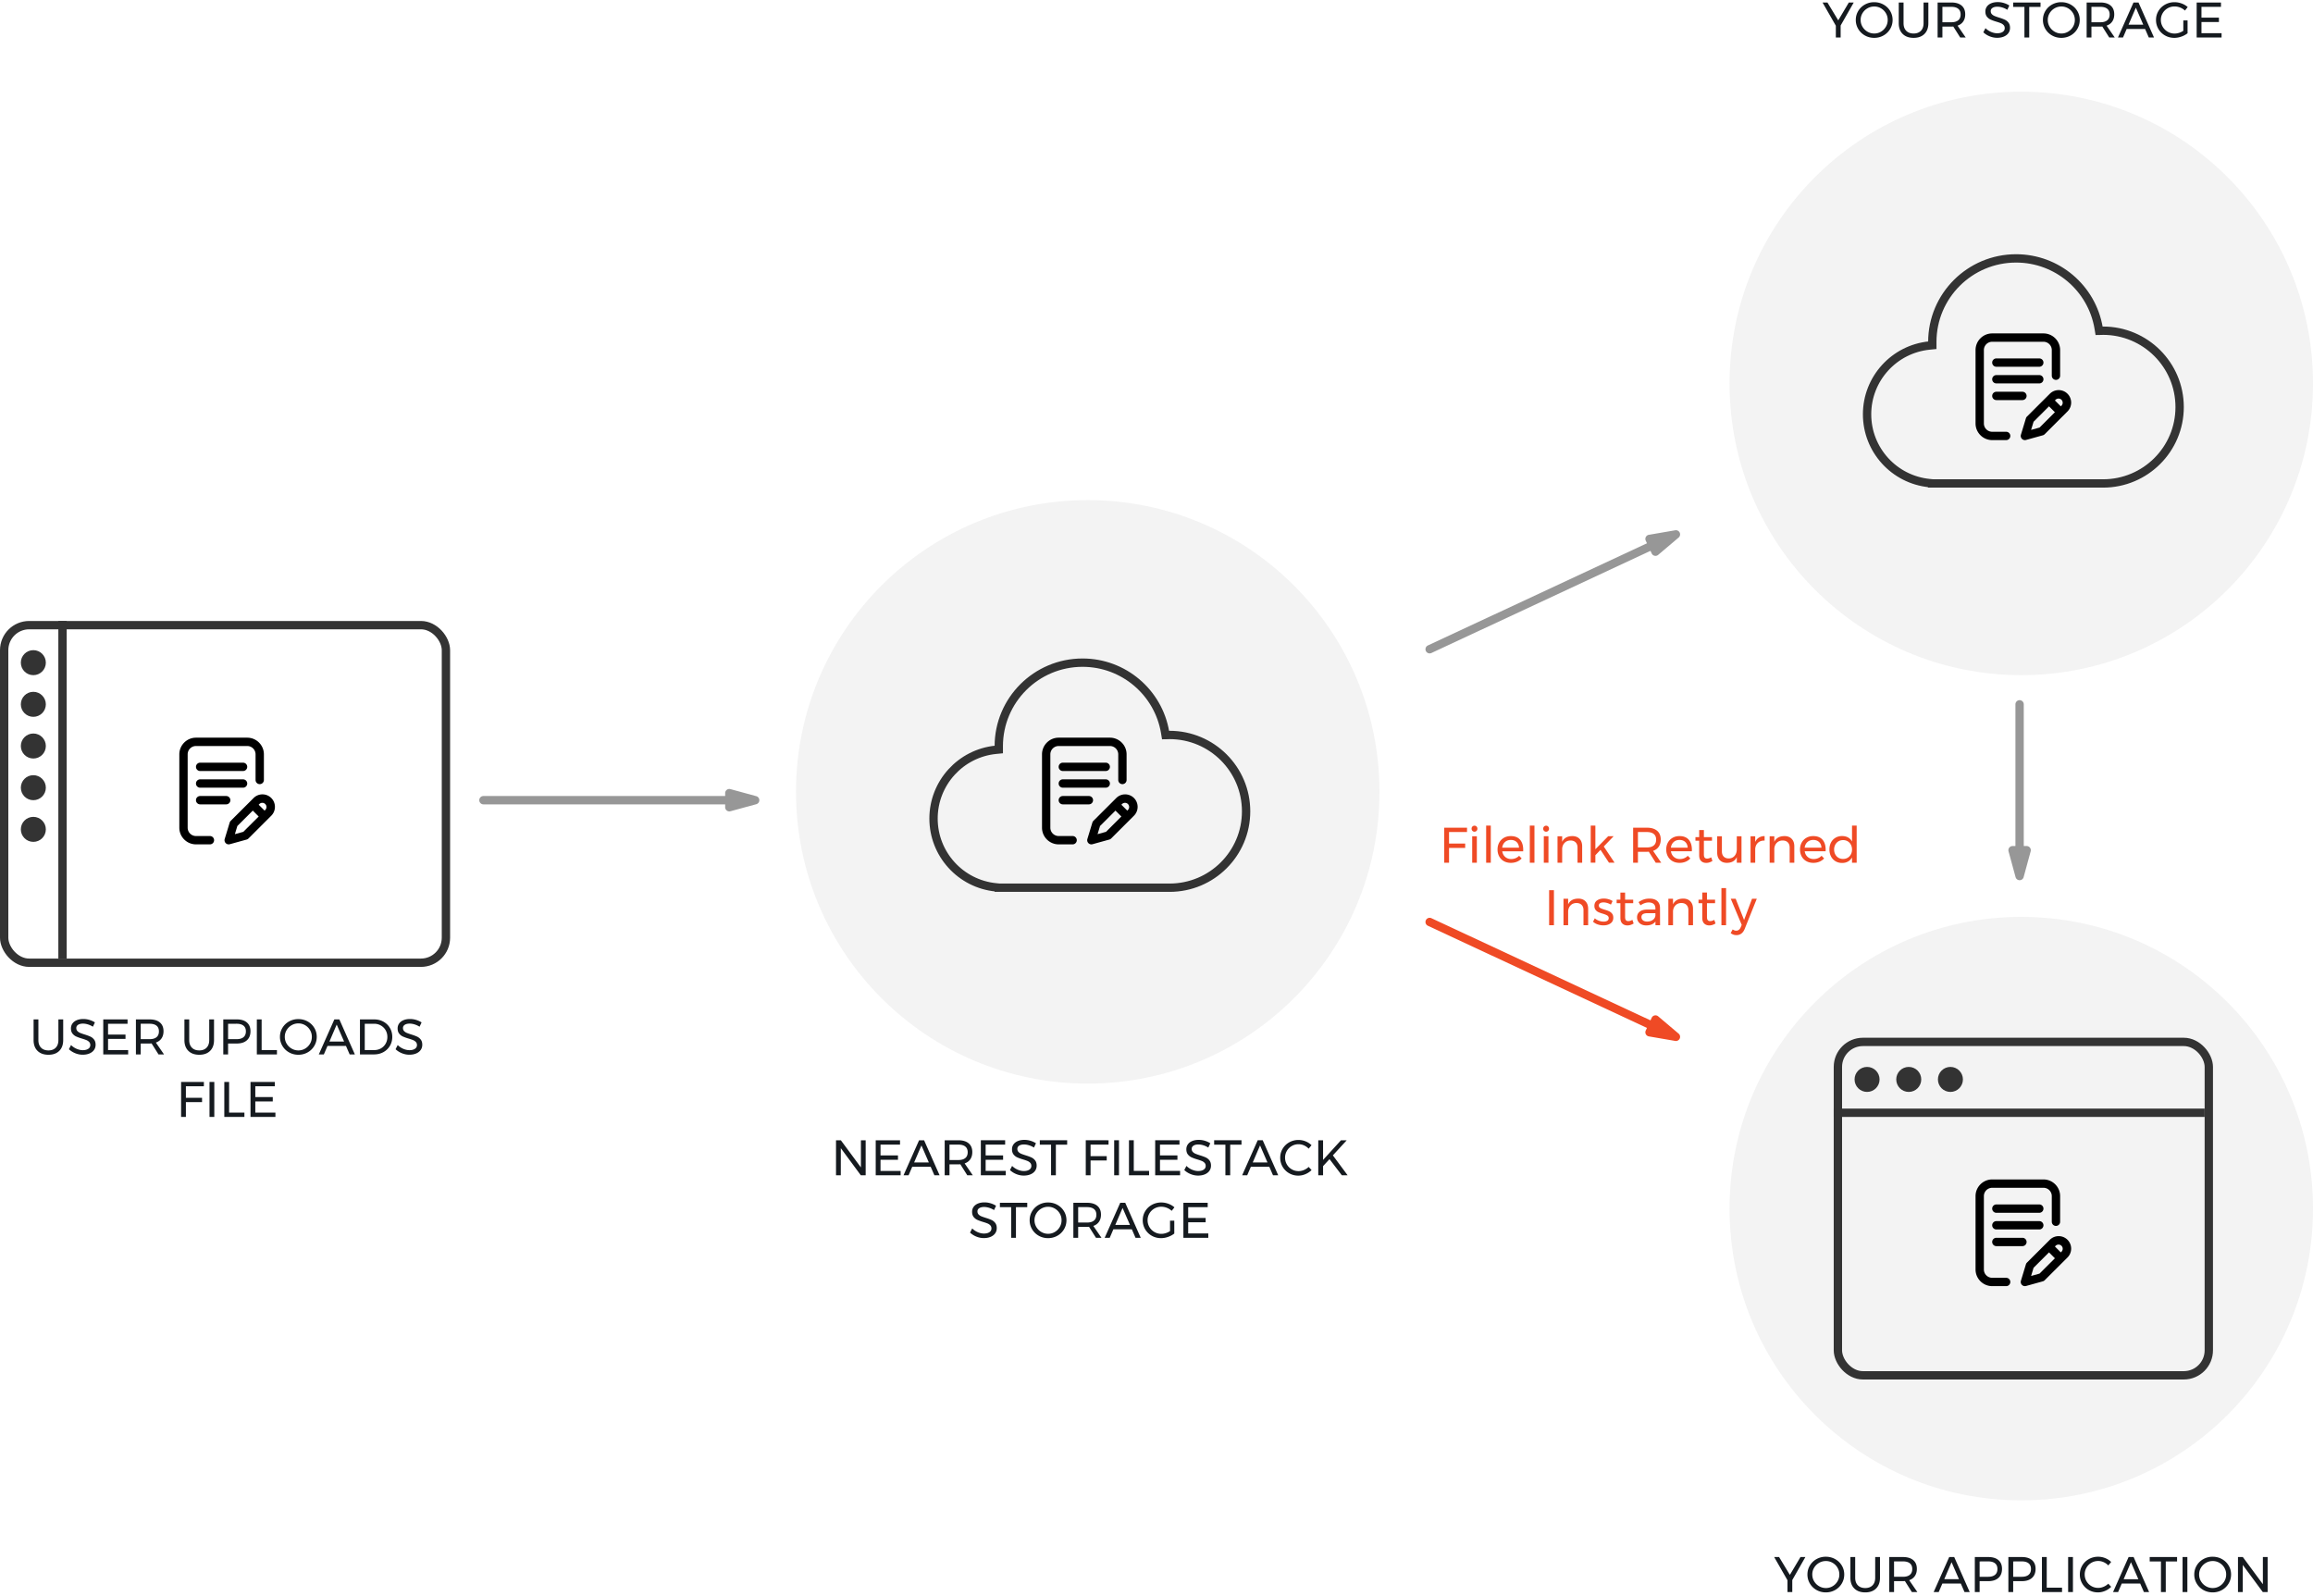 <?xml version="1.0" encoding="UTF-8"?> <svg xmlns="http://www.w3.org/2000/svg" width="555" height="383" viewBox="0 0 555 383"><title>cin-graph</title><g transform="translate(1)" fill="none" fill-rule="evenodd"><circle fill="#F3F3F3" cx="260" cy="190" r="70"></circle><g transform="translate(0 149)"><rect stroke="#333" stroke-width="2" y="1" width="106" height="81" rx="6"></rect><path fill="#333" d="M13 0h2v81h-2z"></path><circle fill="#333" cx="7" cy="10" r="3"></circle><circle fill="#333" cx="7" cy="20" r="3"></circle><circle fill="#333" cx="7" cy="30" r="3"></circle><circle fill="#333" cx="7" cy="40" r="3"></circle><circle fill="#333" cx="7" cy="50" r="3"></circle></g><g fill="#000"><path d="M58.323 188a1 1 0 00-1-1h-10.3a1 1 0 100 2h10.3a1 1 0 001-1zm-11.3 3a1 1 0 100 2h6.255a1 1 0 100-2h-6.255z"></path><path d="M49.373 200.6h-3.344c-1.103 0-2-.897-2-2V181c0-1.103.897-2 2-2h12.294c1.103 0 2 .897 2 2v6.15a1 1 0 102 0V181c0-2.206-1.794-4-4-4H46.029c-2.206 0-4 1.794-4 4v17.6c0 2.206 1.794 4 4 4h3.344a1 1 0 100-2z"></path><path d="M64.094 191.479a3.003 3.003 0 00-4.242-.001l-5.49 5.478a1 1 0 00-.25.417l-1.196 3.936a1 1 0 001.224 1.255l4.036-1.118a1 1 0 00.44-.256l5.478-5.469a3.003 3.003 0 000-4.242zm-6.705 8.11l-2.03.562.593-1.957 3.705-3.696 1.414 1.415-3.682 3.675zm5.292-5.282l-.194.193-1.414-1.414.193-.193a1.001 1.001 0 011.415 1.413z" fill-rule="nonzero"></path><path d="M57.323 183h-10.3a1 1 0 100 2h10.3a1 1 0 100-2z"></path></g><path d="M238.654 213h40.979c10.143 0 18.367-8.204 18.367-18.325 0-10.12-8.224-18.325-18.367-18.325-.022 0-.046.001-.1.005h-.01c-.086.006-.13.01-.189.01l-.66.01-.107-.646C276.954 166.128 268.612 159 258.76 159c-11.104 0-20.106 8.982-20.106 20.06v-.002l.003.09v.69l-.69.068c-8.46.833-14.967 7.957-14.967 16.503s6.505 15.668 14.965 16.506l.689.067V213z" stroke="#333" stroke-width="2"></path><g fill="#000"><path d="M265.323 188a1 1 0 00-1-1h-10.3a1 1 0 100 2h10.3a1 1 0 001-1zm-11.3 3a1 1 0 100 2h6.256a1 1 0 100-2h-6.256z"></path><path d="M256.373 200.6h-3.344c-1.103 0-2-.897-2-2V181c0-1.103.897-2 2-2h12.294c1.103 0 2 .897 2 2v6.15a1 1 0 102 0V181c0-2.206-1.794-4-4-4h-12.294c-2.206 0-4 1.794-4 4v17.6c0 2.206 1.794 4 4 4h3.344a1 1 0 100-2z"></path><path d="M271.094 191.479a3.003 3.003 0 00-4.242-.001l-5.49 5.478a1 1 0 00-.25.417l-1.196 3.936a1 1 0 001.224 1.255l4.036-1.118a1 1 0 00.44-.256l5.478-5.469a3.003 3.003 0 000-4.242zm-6.705 8.11l-2.03.562.593-1.957 3.705-3.696 1.414 1.415-3.682 3.675zm5.292-5.282l-.194.193-1.414-1.414.193-.193a1.001 1.001 0 011.415 1.413z" fill-rule="nonzero"></path><path d="M264.323 183h-10.3a1 1 0 100 2h10.3a1 1 0 100-2z"></path></g><g transform="translate(414 22)"><circle fill="#F3F3F3" cx="70" cy="268" r="70"></circle><g transform="translate(25 228)"><rect stroke="#333" stroke-width="2" x="1" width="89" height="80" rx="6"></rect><path fill="#333" d="M89 16v2H0v-2z"></path><circle fill="#333" cx="8" cy="9" r="3"></circle><circle fill="#333" cx="18" cy="9" r="3"></circle><circle fill="#333" cx="28" cy="9" r="3"></circle></g><g fill="#000"><path d="M75.323 272a1 1 0 00-1-1h-10.3a1 1 0 100 2h10.3a1 1 0 001-1zm-11.3 3a1 1 0 100 2h6.255a1 1 0 100-2h-6.255z"></path><path d="M66.373 284.6h-3.345c-1.102 0-2-.897-2-2V265c0-1.103.898-2 2-2h12.295c1.103 0 2 .897 2 2v6.15a1 1 0 102 0V265c0-2.206-1.794-4-4-4H63.029c-2.206 0-4 1.794-4 4v17.6c0 2.206 1.794 4 4 4h3.344a1 1 0 100-2z"></path><path d="M81.094 275.479a3.003 3.003 0 00-4.242-.001l-5.49 5.478a1 1 0 00-.25.417l-1.196 3.936a1 1 0 001.224 1.255l4.036-1.118a1 1 0 00.44-.256l5.478-5.469a3.003 3.003 0 000-4.242zm-6.705 8.11l-2.03.562.593-1.957 3.705-3.696 1.414 1.415-3.682 3.675zm5.292-5.282l-.194.193-1.414-1.414.193-.193a1.001 1.001 0 011.415 1.414z" fill-rule="nonzero"></path><path d="M74.323 267h-10.3a1 1 0 100 2h10.3a1 1 0 100-2z"></path></g><circle fill="#F3F3F3" cx="70" cy="70" r="70"></circle><path d="M48.654 94h40.979C99.776 94 108 85.796 108 75.675c0-10.12-8.224-18.325-18.367-18.325-.022 0-.046.001-.1.005h-.01c-.086.006-.13.01-.189.01l-.66.01-.107-.646C86.954 47.128 78.612 40 68.76 40c-11.104 0-20.106 8.982-20.106 20.06v-.002l.003.09v.69l-.69.068C39.506 61.74 33 68.863 33 77.41s6.505 15.668 14.965 16.506l.689.067V94z" stroke="#333" stroke-width="2"></path><g fill="#000"><path d="M75.323 69a1 1 0 00-1-1h-10.3a1 1 0 100 2h10.3a1 1 0 001-1zm-11.3 3a1 1 0 100 2h6.255a1 1 0 100-2h-6.255z"></path><path d="M66.373 81.6h-3.345c-1.102 0-2-.897-2-2V62c0-1.103.898-2 2-2h12.295c1.103 0 2 .897 2 2v6.15a1 1 0 102 0V62c0-2.206-1.794-4-4-4H63.029c-2.206 0-4 1.794-4 4v17.6c0 2.206 1.794 4 4 4h3.344a1 1 0 100-2z"></path><path d="M81.094 72.479a3.003 3.003 0 00-4.242-.001l-5.49 5.478a1 1 0 00-.25.417l-1.196 3.936a1 1 0 001.224 1.255l4.036-1.118a1 1 0 00.44-.256l5.478-5.469a3.003 3.003 0 000-4.242zm-6.705 8.11l-2.03.562.593-1.957 3.705-3.696 1.414 1.415-3.682 3.675zm5.292-5.282l-.194.193-1.414-1.414.193-.193a1.001 1.001 0 011.415 1.413z" fill-rule="nonzero"></path><path d="M74.323 64h-10.3a1 1 0 100 2h10.3a1 1 0 100-2z"></path></g><path d="M70.6 181h.69a1 1 0 01.965 1.263l-1.69 6.2a1 1 0 01-1.93 0l-1.69-6.2a1 1 0 01.964-1.263h.69v-34a1 1 0 012 0v34z" fill="#979797" fill-rule="nonzero"></path></g><path d="M173 191v-.69a1 1 0 011.263-.966l6.2 1.691a1 1 0 010 1.93l-6.2 1.69a1 1 0 01-1.263-.964V193h-58a1 1 0 110-2h58zm221.187-60.64l-.292-.627a1 1 0 01.737-1.408l6.333-1.088a1 1 0 01.816 1.749l-4.905 4.152a1 1 0 01-1.552-.34l-.292-.626-52.566 24.512a1 1 0 11-.845-1.813l52.566-24.512z" fill="#979797" fill-rule="nonzero"></path><path d="M394.187 246.64l-.292.627a1 1 0 00.737 1.408l6.333 1.088a1 1 0 00.816-1.75l-4.905-4.152a1 1 0 00-1.552.341l-.292.626-52.566-24.512a1 1 0 10-.845 1.813l52.566 24.512z" fill="#EF4A25" fill-rule="nonzero"></path><path d="M345.542 198.6h5.472l-.012 1.044h-4.308v2.76h3.876v1.044h-3.876V207h-1.152v-8.4zm6.708 2.052h1.116V207h-1.116v-6.348zm.552-2.532c.2 0 .366.068.498.204a.71.71 0 01.198.516.71.71 0 01-.198.516.665.665 0 01-.498.204.665.665 0 01-.498-.204.71.71 0 01-.198-.516.71.71 0 01.198-.516.665.665 0 01.498-.204zm2.796-.024h1.116V207h-1.116v-8.904zm5.904 2.52c.984 0 1.728.29 2.232.87.504.58.756 1.386.756 2.418 0 .16-.004.28-.012.36h-5.016c.088.568.326 1.02.714 1.356.388.336.866.504 1.434.504.376 0 .726-.068 1.05-.204.324-.136.606-.328.846-.576l.612.636a3.206 3.206 0 01-1.128.78 3.76 3.76 0 01-1.464.276c-.624 0-1.178-.134-1.662-.402a2.824 2.824 0 01-1.128-1.134c-.268-.488-.402-1.044-.402-1.668 0-.624.134-1.178.402-1.662a2.927 2.927 0 011.122-1.14c.48-.276 1.028-.414 1.644-.414zm1.98 2.784c-.032-.576-.224-1.03-.576-1.362-.352-.332-.816-.498-1.392-.498-.56 0-1.026.168-1.398.504-.372.336-.594.788-.666 1.356h4.032zm2.592-5.304h1.116V207h-1.116v-8.904zm3.36 2.556h1.116V207h-1.116v-6.348zm.552-2.532c.2 0 .366.068.498.204a.71.71 0 01.198.516.71.71 0 01-.198.516.665.665 0 01-.498.204.665.665 0 01-.498-.204.71.71 0 01-.198-.516.71.71 0 01.198-.516.665.665 0 01.498-.204zm6.264 2.496c.744 0 1.328.218 1.752.654.424.436.636 1.038.636 1.806V207h-1.116v-3.624c0-.536-.15-.954-.45-1.254-.3-.3-.714-.45-1.242-.45-.568.008-1.03.19-1.386.546-.356.356-.558.818-.606 1.386V207h-1.116v-6.348h1.116v1.344c.424-.904 1.228-1.364 2.412-1.38zm8.82 6.384l-2.028-3.084-1.236 1.284v1.8h-1.116v-8.904h1.116v5.676l3.072-3.12h1.308l-2.364 2.46 2.592 3.888h-1.344zm11.22 0l-1.668-2.64a5.877 5.877 0 01-.468.024h-2.136V207h-1.152v-8.4h3.288c1.064 0 1.886.246 2.466.738.58.492.87 1.19.87 2.094 0 .68-.158 1.252-.474 1.716-.316.464-.77.8-1.362 1.008L397.61 207h-1.32zm-2.136-3.66c.72 0 1.272-.158 1.656-.474.384-.316.576-.782.576-1.398 0-.6-.192-1.054-.576-1.362-.384-.308-.936-.462-1.656-.462h-2.136v3.696h2.136zm7.824-2.724c.984 0 1.728.29 2.232.87.504.58.756 1.386.756 2.418 0 .16-.004.28-.012.36h-5.016c.088.568.326 1.02.714 1.356.388.336.866.504 1.434.504.376 0 .726-.068 1.05-.204.324-.136.606-.328.846-.576l.612.636a3.206 3.206 0 01-1.128.78 3.76 3.76 0 01-1.464.276c-.624 0-1.178-.134-1.662-.402a2.824 2.824 0 01-1.128-1.134c-.268-.488-.402-1.044-.402-1.668 0-.624.134-1.178.402-1.662a2.927 2.927 0 011.122-1.14c.48-.276 1.028-.414 1.644-.414zm1.98 2.784c-.032-.576-.224-1.03-.576-1.362-.352-.332-.816-.498-1.392-.498-.56 0-1.026.168-1.398.504-.372.336-.594.788-.666 1.356h4.032zm5.94 3.18c-.488.312-.984.468-1.488.468s-.912-.15-1.224-.45c-.312-.3-.468-.754-.468-1.362v-3.516h-.9v-.852h.9v-1.704h1.128v1.704h1.944v.852h-1.944v3.312c0 .352.064.604.192.756.128.152.32.228.576.228.304 0 .632-.1.984-.3l.3.864zm6.972-5.928V207h-1.128v-1.344c-.416.904-1.2 1.364-2.352 1.38-.736 0-1.312-.218-1.728-.654-.416-.436-.624-1.038-.624-1.806v-3.924h1.128v3.624c0 .536.146.954.438 1.254.292.3.694.45 1.206.45.592-.008 1.062-.218 1.41-.63.348-.412.522-.938.522-1.578v-3.12h1.128zm3.288 1.368c.208-.456.504-.802.888-1.038s.84-.358 1.368-.366v1.08c-.648-.024-1.172.144-1.572.504-.4.36-.628.844-.684 1.452V207h-1.116v-6.348h1.116v1.368zm6.996-1.404c.744 0 1.328.218 1.752.654.424.436.636 1.038.636 1.806V207h-1.116v-3.624c0-.536-.15-.954-.45-1.254-.3-.3-.714-.45-1.242-.45-.568.008-1.03.19-1.386.546-.356.356-.558.818-.606 1.386V207h-1.116v-6.348h1.116v1.344c.424-.904 1.228-1.364 2.412-1.38zm6.924 0c.984 0 1.728.29 2.232.87.504.58.756 1.386.756 2.418 0 .16-.004.28-.012.36h-5.016c.088.568.326 1.02.714 1.356.388.336.866.504 1.434.504.376 0 .726-.068 1.05-.204.324-.136.606-.328.846-.576l.612.636a3.206 3.206 0 01-1.128.78 3.76 3.76 0 01-1.464.276c-.624 0-1.178-.134-1.662-.402a2.824 2.824 0 01-1.128-1.134c-.268-.488-.402-1.044-.402-1.668 0-.624.134-1.178.402-1.662a2.927 2.927 0 011.122-1.14c.48-.276 1.028-.414 1.644-.414zm1.98 2.784c-.032-.576-.224-1.03-.576-1.362-.352-.332-.816-.498-1.392-.498-.56 0-1.026.168-1.398.504-.372.336-.594.788-.666 1.356h4.032zm8.448-5.304V207h-1.116v-1.26c-.24.424-.562.75-.966.978-.404.228-.874.342-1.41.342-.6 0-1.13-.138-1.59-.414a2.844 2.844 0 01-1.074-1.152c-.256-.492-.384-1.054-.384-1.686 0-.624.128-1.178.384-1.662a2.822 2.822 0 011.074-1.134c.46-.272.986-.408 1.578-.408.544 0 1.02.112 1.428.336.408.224.728.548.96.972v-3.816h1.116zm-3.264 8.004c.416 0 .786-.096 1.11-.288.324-.192.578-.46.762-.804.184-.344.276-.732.276-1.164 0-.44-.092-.832-.276-1.176a2.022 2.022 0 00-.762-.804 2.136 2.136 0 00-1.11-.288c-.416 0-.786.098-1.11.294a2.065 2.065 0 00-.762.81 2.429 2.429 0 00-.276 1.164c0 .432.092.82.276 1.164.184.344.438.612.762.804.324.192.694.288 1.11.288zm-70.53 7.5h1.152v8.4h-1.152v-8.4zm6.972 2.016c.744 0 1.328.218 1.752.654.424.436.636 1.038.636 1.806V222h-1.116v-3.624c0-.536-.15-.954-.45-1.254-.3-.3-.714-.45-1.242-.45-.568.008-1.03.19-1.386.546-.356.356-.558.818-.606 1.386V222h-1.116v-6.348h1.116v1.344c.424-.904 1.228-1.364 2.412-1.38zm7.848 1.44a3.803 3.803 0 00-.87-.384 3.116 3.116 0 00-.906-.144c-.336 0-.606.062-.81.186-.204.124-.306.314-.306.57 0 .256.114.45.342.582.228.132.574.266 1.038.402.44.128.8.256 1.08.384s.518.316.714.564c.196.248.294.576.294.984 0 .6-.226 1.056-.678 1.368-.452.312-1.014.468-1.686.468-.472 0-.93-.076-1.374-.228a3.125 3.125 0 01-1.122-.648l.42-.816c.264.24.59.432.978.576.388.144.766.216 1.134.216.368 0 .664-.068.888-.204.224-.136.336-.344.336-.624a.71.71 0 00-.354-.648c-.236-.144-.594-.288-1.074-.432a7.195 7.195 0 01-1.038-.366 1.843 1.843 0 01-.684-.546c-.188-.24-.282-.552-.282-.936 0-.592.216-1.036.648-1.332.432-.296.972-.444 1.62-.444.384 0 .762.054 1.134.162.372.108.694.254.966.438l-.408.852zm5.46 4.524c-.488.312-.984.468-1.488.468s-.912-.15-1.224-.45c-.312-.3-.468-.754-.468-1.362v-3.516h-.9v-.852h.9v-1.704h1.128v1.704h1.944v.852h-1.944v3.312c0 .352.064.604.192.756.128.152.32.228.576.228.304 0 .632-.1.984-.3l.3.864zm5.232.42v-.888c-.472.624-1.212.936-2.22.936-.44 0-.826-.084-1.158-.252a1.855 1.855 0 01-.768-.696 1.879 1.879 0 01-.27-.996c0-.568.21-1.018.63-1.35.42-.332 1.006-.502 1.758-.51h2.016v-.3c0-.448-.138-.794-.414-1.038-.276-.244-.678-.366-1.206-.366-.64 0-1.292.228-1.956.684l-.468-.768c.456-.296.878-.51 1.266-.642s.85-.198 1.386-.198c.792 0 1.404.194 1.836.582.432.388.652.93.66 1.626l.012 4.176h-1.104zm-1.992-.876c.52 0 .962-.126 1.326-.378a1.49 1.49 0 00.654-1.002v-.636h-1.86c-.504 0-.878.076-1.122.228-.244.152-.366.392-.366.72 0 .328.124.588.372.78.248.192.58.288.996.288zm8.616-5.508c.744 0 1.328.218 1.752.654.424.436.636 1.038.636 1.806V222h-1.116v-3.624c0-.536-.15-.954-.45-1.254-.3-.3-.714-.45-1.242-.45-.568.008-1.03.19-1.386.546-.356.356-.558.818-.606 1.386V222h-1.116v-6.348h1.116v1.344c.424-.904 1.228-1.364 2.412-1.38zm7.788 5.964c-.488.312-.984.468-1.488.468s-.912-.15-1.224-.45c-.312-.3-.468-.754-.468-1.362v-3.516h-.9v-.852h.9v-1.704h1.128v1.704h1.944v.852h-1.944v3.312c0 .352.064.604.192.756.128.152.32.228.576.228.304 0 .632-.1.984-.3l.3.864zm1.416-8.484h1.116V222h-1.116v-8.904zm5.58 9.804c-.2.488-.466.856-.798 1.104a1.9 1.9 0 01-1.17.372 2.2 2.2 0 01-.744-.12 2.222 2.222 0 01-.648-.372l.48-.876c.28.2.564.3.852.3.48 0 .84-.272 1.08-.816l.24-.564-2.628-6.276h1.176l2.016 5.088 1.908-5.088h1.14l-2.904 7.248z" fill="#EF4A25"></path><path d="M8.212 249.568c0 .776.214 1.382.642 1.818.428.436 1.018.654 1.77.654.744 0 1.328-.218 1.752-.654.424-.436.636-1.042.636-1.818V244.6h1.152v4.968c0 1.096-.314 1.956-.942 2.58-.628.624-1.494.936-2.598.936-1.112 0-1.984-.312-2.616-.936-.632-.624-.948-1.484-.948-2.58V244.6h1.152v4.968zm13.08-3.216a4.832 4.832 0 00-1.218-.558 4.115 4.115 0 00-1.158-.186c-.488 0-.878.094-1.17.282-.292.188-.438.446-.438.774 0 .296.088.538.264.726.176.188.392.336.648.444.256.108.612.234 1.068.378.568.176 1.028.344 1.38.504.352.16.652.398.9.714.248.316.372.734.372 1.254 0 .48-.13.9-.39 1.26s-.624.638-1.092.834c-.468.196-1.006.294-1.614.294-.616 0-1.216-.12-1.8-.36a4.881 4.881 0 01-1.512-.96l.516-.996c.4.392.85.694 1.35.906.5.212.986.318 1.458.318.56 0 1.002-.11 1.326-.33.324-.22.486-.518.486-.894 0-.296-.088-.54-.264-.732a1.861 1.861 0 00-.666-.456c-.268-.112-.63-.236-1.086-.372a11.101 11.101 0 01-1.368-.492 2.363 2.363 0 01-.894-.708c-.244-.312-.366-.724-.366-1.236 0-.448.124-.844.372-1.188s.596-.608 1.044-.792c.448-.184.968-.276 1.56-.276.504 0 .998.074 1.482.222.484.148.914.346 1.29.594l-.48 1.032zm2.484-1.752h5.832v1.044h-4.68v2.592h4.188v1.044h-4.188v2.676h4.824V253h-5.976v-8.4zm13.26 8.4l-1.668-2.64a5.877 5.877 0 01-.468.024h-2.136V253h-1.152v-8.4H34.9c1.064 0 1.886.246 2.466.738.58.492.87 1.19.87 2.094 0 .68-.158 1.252-.474 1.716-.316.464-.77.8-1.362 1.008L38.356 253h-1.32zm-2.136-3.66c.72 0 1.272-.158 1.656-.474.384-.316.576-.782.576-1.398 0-.6-.192-1.054-.576-1.362-.384-.308-.936-.462-1.656-.462h-2.136v3.696H34.9zm9.504.228c0 .776.214 1.382.642 1.818.428.436 1.018.654 1.77.654.744 0 1.328-.218 1.752-.654.424-.436.636-1.042.636-1.818V244.6h1.152v4.968c0 1.096-.314 1.956-.942 2.58-.628.624-1.494.936-2.598.936-1.112 0-1.984-.312-2.616-.936-.632-.624-.948-1.484-.948-2.58V244.6h1.152v4.968zm11.412-4.968c1.048 0 1.858.248 2.43.744.572.496.858 1.192.858 2.088 0 .936-.288 1.662-.864 2.178-.576.516-1.384.774-2.424.774h-2.088V253h-1.152v-8.4h3.24zm-.048 4.74c.72 0 1.272-.158 1.656-.474.384-.316.576-.782.576-1.398 0-.6-.192-1.054-.576-1.362-.384-.308-.936-.462-1.656-.462l-2.04.012v3.684h2.04zm4.86-4.74h1.152v7.356h3.672V253h-4.824v-8.4zm9.96-.072c.808 0 1.55.188 2.226.564.676.376 1.21.89 1.602 1.542.392.652.588 1.37.588 2.154 0 .784-.196 1.506-.588 2.166a4.255 4.255 0 01-1.602 1.56c-.676.38-1.418.57-2.226.57s-1.55-.19-2.226-.57c-.676-.38-1.21-.9-1.602-1.56a4.164 4.164 0 01-.588-2.166c0-.784.196-1.502.588-2.154a4.25 4.25 0 011.596-1.542 4.493 4.493 0 012.232-.564zm.012 1.032c-.584 0-1.126.144-1.626.432-.5.288-.898.678-1.194 1.17a3.095 3.095 0 00-.444 1.626c0 .592.148 1.136.444 1.632.296.496.694.89 1.194 1.182.5.292 1.042.438 1.626.438.584 0 1.122-.146 1.614-.438a3.298 3.298 0 001.176-1.182c.292-.496.438-1.04.438-1.632 0-.592-.146-1.134-.438-1.626a3.264 3.264 0 00-1.176-1.17 3.138 3.138 0 00-1.614-.432zM82.9 253l-.888-2.04h-4.428l-.876 2.04h-1.212l3.732-8.4h1.2l3.72 8.4H82.9zm-4.86-3.084h3.528l-1.776-4.08-1.752 4.08zm10.752-5.316c.816 0 1.554.182 2.214.546.66.364 1.178.866 1.554 1.506.376.64.564 1.356.564 2.148s-.19 1.508-.57 2.148a4.05 4.05 0 01-1.566 1.506c-.664.364-1.408.546-2.232.546h-3.384v-8.4h3.42zm.024 7.356c.584 0 1.114-.136 1.59-.408a2.994 2.994 0 001.128-1.128c.276-.48.414-1.016.414-1.608 0-.6-.14-1.14-.42-1.62a3.057 3.057 0 00-1.146-1.134 3.2 3.2 0 00-1.614-.414h-2.244v6.312h2.292zm10.86-5.604a4.832 4.832 0 00-1.218-.558 4.115 4.115 0 00-1.158-.186c-.488 0-.878.094-1.17.282-.292.188-.438.446-.438.774 0 .296.088.538.264.726.176.188.392.336.648.444.256.108.612.234 1.068.378.568.176 1.028.344 1.38.504.352.16.652.398.9.714.248.316.372.734.372 1.254 0 .48-.13.9-.39 1.26s-.624.638-1.092.834c-.468.196-1.006.294-1.614.294-.616 0-1.216-.12-1.8-.36a4.881 4.881 0 01-1.512-.96l.516-.996c.4.392.85.694 1.35.906.5.212.986.318 1.458.318.56 0 1.002-.11 1.326-.33.324-.22.486-.518.486-.894 0-.296-.088-.54-.264-.732a1.861 1.861 0 00-.666-.456c-.268-.112-.63-.236-1.086-.372a11.101 11.101 0 01-1.368-.492 2.363 2.363 0 01-.894-.708c-.244-.312-.366-.724-.366-1.236 0-.448.124-.844.372-1.188s.596-.608 1.044-.792c.448-.184.968-.276 1.56-.276.504 0 .998.074 1.482.222.484.148.914.346 1.29.594l-.48 1.032zM42.454 259.6h5.472l-.012 1.044h-4.308v2.76h3.876v1.044h-3.876V268h-1.152v-8.4zm6.816 0h1.152v8.4H49.27v-8.4zm3.552 0h1.152v7.356h3.672V268h-4.824v-8.4zm6.288 0h5.832v1.044h-4.68v2.592h4.188v1.044h-4.188v2.676h4.824V268H59.11v-8.4zm146.466 14h1.14v8.4h-1.164l-4.8-6.504V282H199.6v-8.4h1.164l4.812 6.516V273.6zm3.552 0h5.832v1.044h-4.68v2.592h4.188v1.044h-4.188v2.676h4.824V282h-5.976v-8.4zm14.076 8.4l-.888-2.04h-4.428l-.876 2.04H215.8l3.732-8.4h1.2l3.72 8.4h-1.248zm-4.86-3.084h3.528l-1.776-4.08-1.752 4.08zM231.1 282l-1.668-2.64a5.877 5.877 0 01-.468.024h-2.136V282h-1.152v-8.4h3.288c1.064 0 1.886.246 2.466.738.58.492.87 1.19.87 2.094 0 .68-.158 1.252-.474 1.716-.316.464-.77.8-1.362 1.008L232.42 282h-1.32zm-2.136-3.66c.72 0 1.272-.158 1.656-.474.384-.316.576-.782.576-1.398 0-.6-.192-1.054-.576-1.362-.384-.308-.936-.462-1.656-.462h-2.136v3.696h2.136zm5.388-4.74h5.832v1.044h-4.68v2.592h4.188v1.044h-4.188v2.676h4.824V282h-5.976v-8.4zm12.744 1.752a4.832 4.832 0 00-1.218-.558 4.115 4.115 0 00-1.158-.186c-.488 0-.878.094-1.17.282-.292.188-.438.446-.438.774 0 .296.088.538.264.726.176.188.392.336.648.444.256.108.612.234 1.068.378.568.176 1.028.344 1.38.504.352.16.652.398.9.714.248.316.372.734.372 1.254 0 .48-.13.9-.39 1.26s-.624.638-1.092.834c-.468.196-1.006.294-1.614.294-.616 0-1.216-.12-1.8-.36a4.881 4.881 0 01-1.512-.96l.516-.996c.4.392.85.694 1.35.906.5.212.986.318 1.458.318.56 0 1.002-.11 1.326-.33.324-.22.486-.518.486-.894 0-.296-.088-.54-.264-.732a1.861 1.861 0 00-.666-.456c-.268-.112-.63-.236-1.086-.372a11.101 11.101 0 01-1.368-.492 2.363 2.363 0 01-.894-.708c-.244-.312-.366-.724-.366-1.236 0-.448.124-.844.372-1.188s.596-.608 1.044-.792c.448-.184.968-.276 1.56-.276.504 0 .998.074 1.482.222.484.148.914.346 1.29.594l-.48 1.032zm1.404-1.752h6.564v1.056h-2.712V282H251.2v-7.344h-2.7V273.6zm11.028 0H265l-.012 1.044h-4.308v2.76h3.876v1.044h-3.876V282h-1.152v-8.4zm6.816 0h1.152v8.4h-1.152v-8.4zm3.552 0h1.152v7.356h3.672V282h-4.824v-8.4zm6.288 0h5.832v1.044h-4.68v2.592h4.188v1.044h-4.188v2.676h4.824V282h-5.976v-8.4zm12.744 1.752a4.832 4.832 0 00-1.218-.558 4.115 4.115 0 00-1.158-.186c-.488 0-.878.094-1.17.282-.292.188-.438.446-.438.774 0 .296.088.538.264.726.176.188.392.336.648.444.256.108.612.234 1.068.378.568.176 1.028.344 1.38.504.352.16.652.398.9.714.248.316.372.734.372 1.254 0 .48-.13.9-.39 1.26s-.624.638-1.092.834c-.468.196-1.006.294-1.614.294-.616 0-1.216-.12-1.8-.36a4.881 4.881 0 01-1.512-.96l.516-.996c.4.392.85.694 1.35.906.5.212.986.318 1.458.318.56 0 1.002-.11 1.326-.33.324-.22.486-.518.486-.894 0-.296-.088-.54-.264-.732a1.861 1.861 0 00-.666-.456c-.268-.112-.63-.236-1.086-.372a11.101 11.101 0 01-1.368-.492 2.363 2.363 0 01-.894-.708c-.244-.312-.366-.724-.366-1.236 0-.448.124-.844.372-1.188s.596-.608 1.044-.792c.448-.184.968-.276 1.56-.276.504 0 .998.074 1.482.222.484.148.914.346 1.29.594l-.48 1.032zm1.404-1.752h6.564v1.056h-2.712V282h-1.152v-7.344h-2.7V273.6zm14.124 8.4l-.888-2.04h-4.428l-.876 2.04h-1.212l3.732-8.4h1.2l3.72 8.4h-1.248zm-4.86-3.084h3.528l-1.776-4.08-1.752 4.08zm13.416-3.3a3.467 3.467 0 00-1.116-.786 3.196 3.196 0 00-1.308-.282c-.592 0-1.136.144-1.632.432a3.203 3.203 0 00-1.608 2.796c0 .584.144 1.124.432 1.62.288.496.68.888 1.176 1.176.496.288 1.04.432 1.632.432.44 0 .872-.09 1.296-.27.424-.18.8-.426 1.128-.738l.696.756a4.683 4.683 0 01-1.476.978 4.352 4.352 0 01-1.704.354c-.8 0-1.532-.19-2.196-.57a4.217 4.217 0 01-1.572-1.554 4.22 4.22 0 01-.576-2.172c0-.784.194-1.502.582-2.154a4.205 4.205 0 011.59-1.542 4.469 4.469 0 012.22-.564c.584 0 1.15.11 1.698.33.548.22 1.022.53 1.422.93l-.684.828zM322.36 282h-1.392l-2.952-3.876-1.548 1.68V282h-1.152v-8.4h1.152v4.716l4.296-4.716h1.38l-3.324 3.624 3.54 4.776zm-84.84 8.352a4.832 4.832 0 00-1.218-.558 4.115 4.115 0 00-1.158-.186c-.488 0-.878.094-1.17.282-.292.188-.438.446-.438.774 0 .296.088.538.264.726.176.188.392.336.648.444.256.108.612.234 1.068.378.568.176 1.028.344 1.38.504.352.16.652.398.9.714.248.316.372.734.372 1.254 0 .48-.13.9-.39 1.26s-.624.638-1.092.834c-.468.196-1.006.294-1.614.294-.616 0-1.216-.12-1.8-.36a4.881 4.881 0 01-1.512-.96l.516-.996c.4.392.85.694 1.35.906.5.212.986.318 1.458.318.56 0 1.002-.11 1.326-.33.324-.22.486-.518.486-.894 0-.296-.088-.54-.264-.732a1.861 1.861 0 00-.666-.456c-.268-.112-.63-.236-1.086-.372a11.101 11.101 0 01-1.368-.492 2.363 2.363 0 01-.894-.708c-.244-.312-.366-.724-.366-1.236 0-.448.124-.844.372-1.188s.596-.608 1.044-.792c.448-.184.968-.276 1.56-.276.504 0 .998.074 1.482.222.484.148.914.346 1.29.594l-.48 1.032zm1.404-1.752h6.564v1.056h-2.712V297h-1.152v-7.344h-2.7V288.6zm11.556-.072c.808 0 1.55.188 2.226.564.676.376 1.21.89 1.602 1.542.392.652.588 1.37.588 2.154 0 .784-.196 1.506-.588 2.166a4.255 4.255 0 01-1.602 1.56c-.676.38-1.418.57-2.226.57s-1.55-.19-2.226-.57c-.676-.38-1.21-.9-1.602-1.56a4.164 4.164 0 01-.588-2.166c0-.784.196-1.502.588-2.154a4.25 4.25 0 011.596-1.542 4.493 4.493 0 012.232-.564zm.012 1.032c-.584 0-1.126.144-1.626.432-.5.288-.898.678-1.194 1.17a3.095 3.095 0 00-.444 1.626c0 .592.148 1.136.444 1.632.296.496.694.89 1.194 1.182.5.292 1.042.438 1.626.438.584 0 1.122-.146 1.614-.438a3.298 3.298 0 001.176-1.182c.292-.496.438-1.04.438-1.632 0-.592-.146-1.134-.438-1.626a3.264 3.264 0 00-1.176-1.17 3.138 3.138 0 00-1.614-.432zm11.484 7.44l-1.668-2.64a5.877 5.877 0 01-.468.024h-2.136V297h-1.152v-8.4h3.288c1.064 0 1.886.246 2.466.738.58.492.87 1.19.87 2.094 0 .68-.158 1.252-.474 1.716-.316.464-.77.8-1.362 1.008l1.956 2.844h-1.32zm-2.136-3.66c.72 0 1.272-.158 1.656-.474.384-.316.576-.782.576-1.398 0-.6-.192-1.054-.576-1.362-.384-.308-.936-.462-1.656-.462h-2.136v3.696h2.136zm11.628 3.66l-.888-2.04h-4.428l-.876 2.04h-1.212l3.732-8.4h1.2l3.72 8.4h-1.248zm-4.86-3.084h3.528l-1.776-4.08-1.752 4.08zm13.14-1.02h1.02v3.084a5.1 5.1 0 01-1.488.804c-.568.2-1.132.3-1.692.3-.808 0-1.548-.19-2.22-.57a4.222 4.222 0 01-1.59-1.56 4.197 4.197 0 01-.582-2.166c0-.784.196-1.502.588-2.154a4.226 4.226 0 011.608-1.542 4.584 4.584 0 012.256-.564c.584 0 1.154.104 1.71.312a4.592 4.592 0 011.446.852l-.66.84a3.658 3.658 0 00-1.158-.726 3.617 3.617 0 00-1.338-.258 3.28 3.28 0 00-2.85 1.608 3.159 3.159 0 00-.438 1.632c0 .592.148 1.138.444 1.638.296.5.696.896 1.2 1.188a3.245 3.245 0 001.656.438c.352 0 .71-.058 1.074-.174a4.017 4.017 0 001.014-.486v-2.496zm3.204-4.296h5.832v1.044h-4.68v2.592h4.188v1.044h-4.188v2.676h4.824V297h-5.976v-8.4zM443.802.6l-3.144 5.52V9h-1.152V6.168L436.314.6h1.176l2.592 4.284L442.626.6h1.176zm4.908-.072c.808 0 1.55.188 2.226.564.676.376 1.21.89 1.602 1.542.392.652.588 1.37.588 2.154 0 .784-.196 1.506-.588 2.166a4.255 4.255 0 01-1.602 1.56c-.676.38-1.418.57-2.226.57s-1.55-.19-2.226-.57c-.676-.38-1.21-.9-1.602-1.56a4.164 4.164 0 01-.588-2.166c0-.784.196-1.502.588-2.154a4.25 4.25 0 011.596-1.542 4.493 4.493 0 012.232-.564zm.012 1.032c-.584 0-1.126.144-1.626.432-.5.288-.898.678-1.194 1.17a3.095 3.095 0 00-.444 1.626c0 .592.148 1.136.444 1.632.296.496.694.89 1.194 1.182.5.292 1.042.438 1.626.438.584 0 1.122-.146 1.614-.438a3.298 3.298 0 001.176-1.182c.292-.496.438-1.04.438-1.632 0-.592-.146-1.134-.438-1.626a3.264 3.264 0 00-1.176-1.17 3.138 3.138 0 00-1.614-.432zm7.032 4.008c0 .776.214 1.382.642 1.818.428.436 1.018.654 1.77.654.744 0 1.328-.218 1.752-.654.424-.436.636-1.042.636-1.818V.6h1.152v4.968c0 1.096-.314 1.956-.942 2.58-.628.624-1.494.936-2.598.936-1.112 0-1.984-.312-2.616-.936-.632-.624-.948-1.484-.948-2.58V.6h1.152v4.968zM469.35 9l-1.668-2.64a5.877 5.877 0 01-.468.024h-2.136V9h-1.152V.6h3.288c1.064 0 1.886.246 2.466.738.58.492.87 1.19.87 2.094 0 .68-.158 1.252-.474 1.716-.316.464-.77.8-1.362 1.008L470.67 9h-1.32zm-2.136-3.66c.72 0 1.272-.158 1.656-.474.384-.316.576-.782.576-1.398 0-.6-.192-1.054-.576-1.362-.384-.308-.936-.462-1.656-.462h-2.136V5.34h2.136zm13.44-2.988a4.832 4.832 0 00-1.218-.558 4.115 4.115 0 00-1.158-.186c-.488 0-.878.094-1.17.282-.292.188-.438.446-.438.774 0 .296.088.538.264.726.176.188.392.336.648.444.256.108.612.234 1.068.378.568.176 1.028.344 1.38.504.352.16.652.398.9.714.248.316.372.734.372 1.254 0 .48-.13.9-.39 1.26s-.624.638-1.092.834c-.468.196-1.006.294-1.614.294-.616 0-1.216-.12-1.8-.36a4.881 4.881 0 01-1.512-.96l.516-.996c.4.392.85.694 1.35.906.5.212.986.318 1.458.318.56 0 1.002-.11 1.326-.33.324-.22.486-.518.486-.894 0-.296-.088-.54-.264-.732a1.861 1.861 0 00-.666-.456c-.268-.112-.63-.236-1.086-.372a11.101 11.101 0 01-1.368-.492 2.363 2.363 0 01-.894-.708c-.244-.312-.366-.724-.366-1.236 0-.448.124-.844.372-1.188s.596-.608 1.044-.792c.448-.184.968-.276 1.56-.276.504 0 .998.074 1.482.222.484.148.914.346 1.29.594l-.48 1.032zM482.058.6h6.564v1.056h-2.712V9h-1.152V1.656h-2.7V.6zm11.556-.072c.808 0 1.55.188 2.226.564.676.376 1.21.89 1.602 1.542.392.652.588 1.37.588 2.154 0 .784-.196 1.506-.588 2.166a4.255 4.255 0 01-1.602 1.56c-.676.38-1.418.57-2.226.57s-1.55-.19-2.226-.57c-.676-.38-1.21-.9-1.602-1.56a4.164 4.164 0 01-.588-2.166c0-.784.196-1.502.588-2.154a4.25 4.25 0 011.596-1.542 4.493 4.493 0 012.232-.564zm.012 1.032c-.584 0-1.126.144-1.626.432-.5.288-.898.678-1.194 1.17a3.095 3.095 0 00-.444 1.626c0 .592.148 1.136.444 1.632.296.496.694.89 1.194 1.182.5.292 1.042.438 1.626.438.584 0 1.122-.146 1.614-.438a3.298 3.298 0 001.176-1.182c.292-.496.438-1.04.438-1.632 0-.592-.146-1.134-.438-1.626a3.264 3.264 0 00-1.176-1.17 3.138 3.138 0 00-1.614-.432zM505.11 9l-1.668-2.64a5.877 5.877 0 01-.468.024h-2.136V9h-1.152V.6h3.288c1.064 0 1.886.246 2.466.738.58.492.87 1.19.87 2.094 0 .68-.158 1.252-.474 1.716-.316.464-.77.8-1.362 1.008L506.43 9h-1.32zm-2.136-3.66c.72 0 1.272-.158 1.656-.474.384-.316.576-.782.576-1.398 0-.6-.192-1.054-.576-1.362-.384-.308-.936-.462-1.656-.462h-2.136V5.34h2.136zM514.602 9l-.888-2.04h-4.428L508.41 9h-1.212L510.93.6h1.2l3.72 8.4h-1.248zm-4.86-3.084h3.528l-1.776-4.08-1.752 4.08zm13.14-1.02h1.02V7.98a5.1 5.1 0 01-1.488.804c-.568.2-1.132.3-1.692.3-.808 0-1.548-.19-2.22-.57a4.222 4.222 0 01-1.59-1.56 4.197 4.197 0 01-.582-2.166c0-.784.196-1.502.588-2.154a4.226 4.226 0 011.608-1.542 4.584 4.584 0 012.256-.564c.584 0 1.154.104 1.71.312a4.592 4.592 0 011.446.852l-.66.84a3.658 3.658 0 00-1.158-.726 3.617 3.617 0 00-1.338-.258 3.28 3.28 0 00-2.85 1.608 3.159 3.159 0 00-.438 1.632c0 .592.148 1.138.444 1.638.296.5.696.896 1.2 1.188a3.245 3.245 0 001.656.438c.352 0 .71-.058 1.074-.174a4.017 4.017 0 001.014-.486V4.896zM526.086.6h5.832v1.044h-4.68v2.592h4.188V5.28h-4.188v2.676h4.824V9h-5.976V.6zm-93.888 373l-3.144 5.52V382h-1.152v-2.832l-3.192-5.568h1.176l2.592 4.284 2.544-4.284h1.176zm4.908-.072c.808 0 1.55.188 2.226.564.676.376 1.21.89 1.602 1.542.392.652.588 1.37.588 2.154 0 .784-.196 1.506-.588 2.166a4.255 4.255 0 01-1.602 1.56c-.676.38-1.418.57-2.226.57s-1.55-.19-2.226-.57c-.676-.38-1.21-.9-1.602-1.56a4.164 4.164 0 01-.588-2.166c0-.784.196-1.502.588-2.154a4.25 4.25 0 011.596-1.542 4.493 4.493 0 012.232-.564zm.012 1.032c-.584 0-1.126.144-1.626.432-.5.288-.898.678-1.194 1.17a3.095 3.095 0 00-.444 1.626c0 .592.148 1.136.444 1.632.296.496.694.89 1.194 1.182.5.292 1.042.438 1.626.438.584 0 1.122-.146 1.614-.438a3.298 3.298 0 001.176-1.182c.292-.496.438-1.04.438-1.632 0-.592-.146-1.134-.438-1.626a3.264 3.264 0 00-1.176-1.17 3.138 3.138 0 00-1.614-.432zm7.032 4.008c0 .776.214 1.382.642 1.818.428.436 1.018.654 1.77.654.744 0 1.328-.218 1.752-.654.424-.436.636-1.042.636-1.818V373.6h1.152v4.968c0 1.096-.314 1.956-.942 2.58-.628.624-1.494.936-2.598.936-1.112 0-1.984-.312-2.616-.936-.632-.624-.948-1.484-.948-2.58V373.6h1.152v4.968zM457.746 382l-1.668-2.64a5.877 5.877 0 01-.468.024h-2.136V382h-1.152v-8.4h3.288c1.064 0 1.886.246 2.466.738.58.492.87 1.19.87 2.094 0 .68-.158 1.252-.474 1.716-.316.464-.77.8-1.362 1.008l1.956 2.844h-1.32zm-2.136-3.66c.72 0 1.272-.158 1.656-.474.384-.316.576-.782.576-1.398 0-.6-.192-1.054-.576-1.362-.384-.308-.936-.462-1.656-.462h-2.136v3.696h2.136zm14.772 3.66l-.888-2.04h-4.428l-.876 2.04h-1.212l3.732-8.4h1.2l3.72 8.4h-1.248zm-4.86-3.084h3.528l-1.776-4.08-1.752 4.08zm10.572-5.316c1.048 0 1.858.248 2.43.744.572.496.858 1.192.858 2.088 0 .936-.288 1.662-.864 2.178-.576.516-1.384.774-2.424.774h-2.088V382h-1.152v-8.4h3.24zm-.048 4.74c.72 0 1.272-.158 1.656-.474.384-.316.576-.782.576-1.398 0-.6-.192-1.054-.576-1.362-.384-.308-.936-.462-1.656-.462l-2.04.012v3.684h2.04zm8.1-4.74c1.048 0 1.858.248 2.43.744.572.496.858 1.192.858 2.088 0 .936-.288 1.662-.864 2.178-.576.516-1.384.774-2.424.774h-2.088V382h-1.152v-8.4h3.24zm-.048 4.74c.72 0 1.272-.158 1.656-.474.384-.316.576-.782.576-1.398 0-.6-.192-1.054-.576-1.362-.384-.308-.936-.462-1.656-.462l-2.04.012v3.684h2.04zm4.86-4.74h1.152v7.356h3.672V382h-4.824v-8.4zm6.288 0h1.152v8.4h-1.152v-8.4zm9.636 2.016a3.467 3.467 0 00-1.116-.786 3.196 3.196 0 00-1.308-.282c-.592 0-1.136.144-1.632.432a3.203 3.203 0 00-1.608 2.796c0 .584.144 1.124.432 1.62.288.496.68.888 1.176 1.176.496.288 1.04.432 1.632.432.44 0 .872-.09 1.296-.27.424-.18.8-.426 1.128-.738l.696.756a4.683 4.683 0 01-1.476.978 4.352 4.352 0 01-1.704.354c-.8 0-1.532-.19-2.196-.57a4.217 4.217 0 01-1.572-1.554 4.22 4.22 0 01-.576-2.172c0-.784.194-1.502.582-2.154a4.205 4.205 0 011.59-1.542 4.469 4.469 0 012.22-.564c.584 0 1.15.11 1.698.33.548.22 1.022.53 1.422.93l-.684.828zm8.544 6.384l-.888-2.04h-4.428l-.876 2.04h-1.212l3.732-8.4h1.2l3.72 8.4h-1.248zm-4.86-3.084h3.528l-1.776-4.08-1.752 4.08zm6.252-5.316h6.564v1.056h-2.712V382h-1.152v-7.344h-2.7V373.6zm7.884 0h1.152v8.4h-1.152v-8.4zm7.224-.072c.808 0 1.55.188 2.226.564.676.376 1.21.89 1.602 1.542.392.652.588 1.37.588 2.154 0 .784-.196 1.506-.588 2.166a4.255 4.255 0 01-1.602 1.56c-.676.38-1.418.57-2.226.57s-1.55-.19-2.226-.57c-.676-.38-1.21-.9-1.602-1.56a4.164 4.164 0 01-.588-2.166c0-.784.196-1.502.588-2.154a4.25 4.25 0 011.596-1.542 4.493 4.493 0 012.232-.564zm.012 1.032c-.584 0-1.126.144-1.626.432-.5.288-.898.678-1.194 1.17a3.095 3.095 0 00-.444 1.626c0 .592.148 1.136.444 1.632.296.496.694.89 1.194 1.182.5.292 1.042.438 1.626.438.584 0 1.122-.146 1.614-.438a3.298 3.298 0 001.176-1.182c.292-.496.438-1.04.438-1.632 0-.592-.146-1.134-.438-1.626a3.264 3.264 0 00-1.176-1.17 3.138 3.138 0 00-1.614-.432zm12.036-.96h1.14v8.4h-1.164l-4.8-6.504V382h-1.152v-8.4h1.164l4.812 6.516V373.6z" fill="#151A1F"></path></g></svg> 